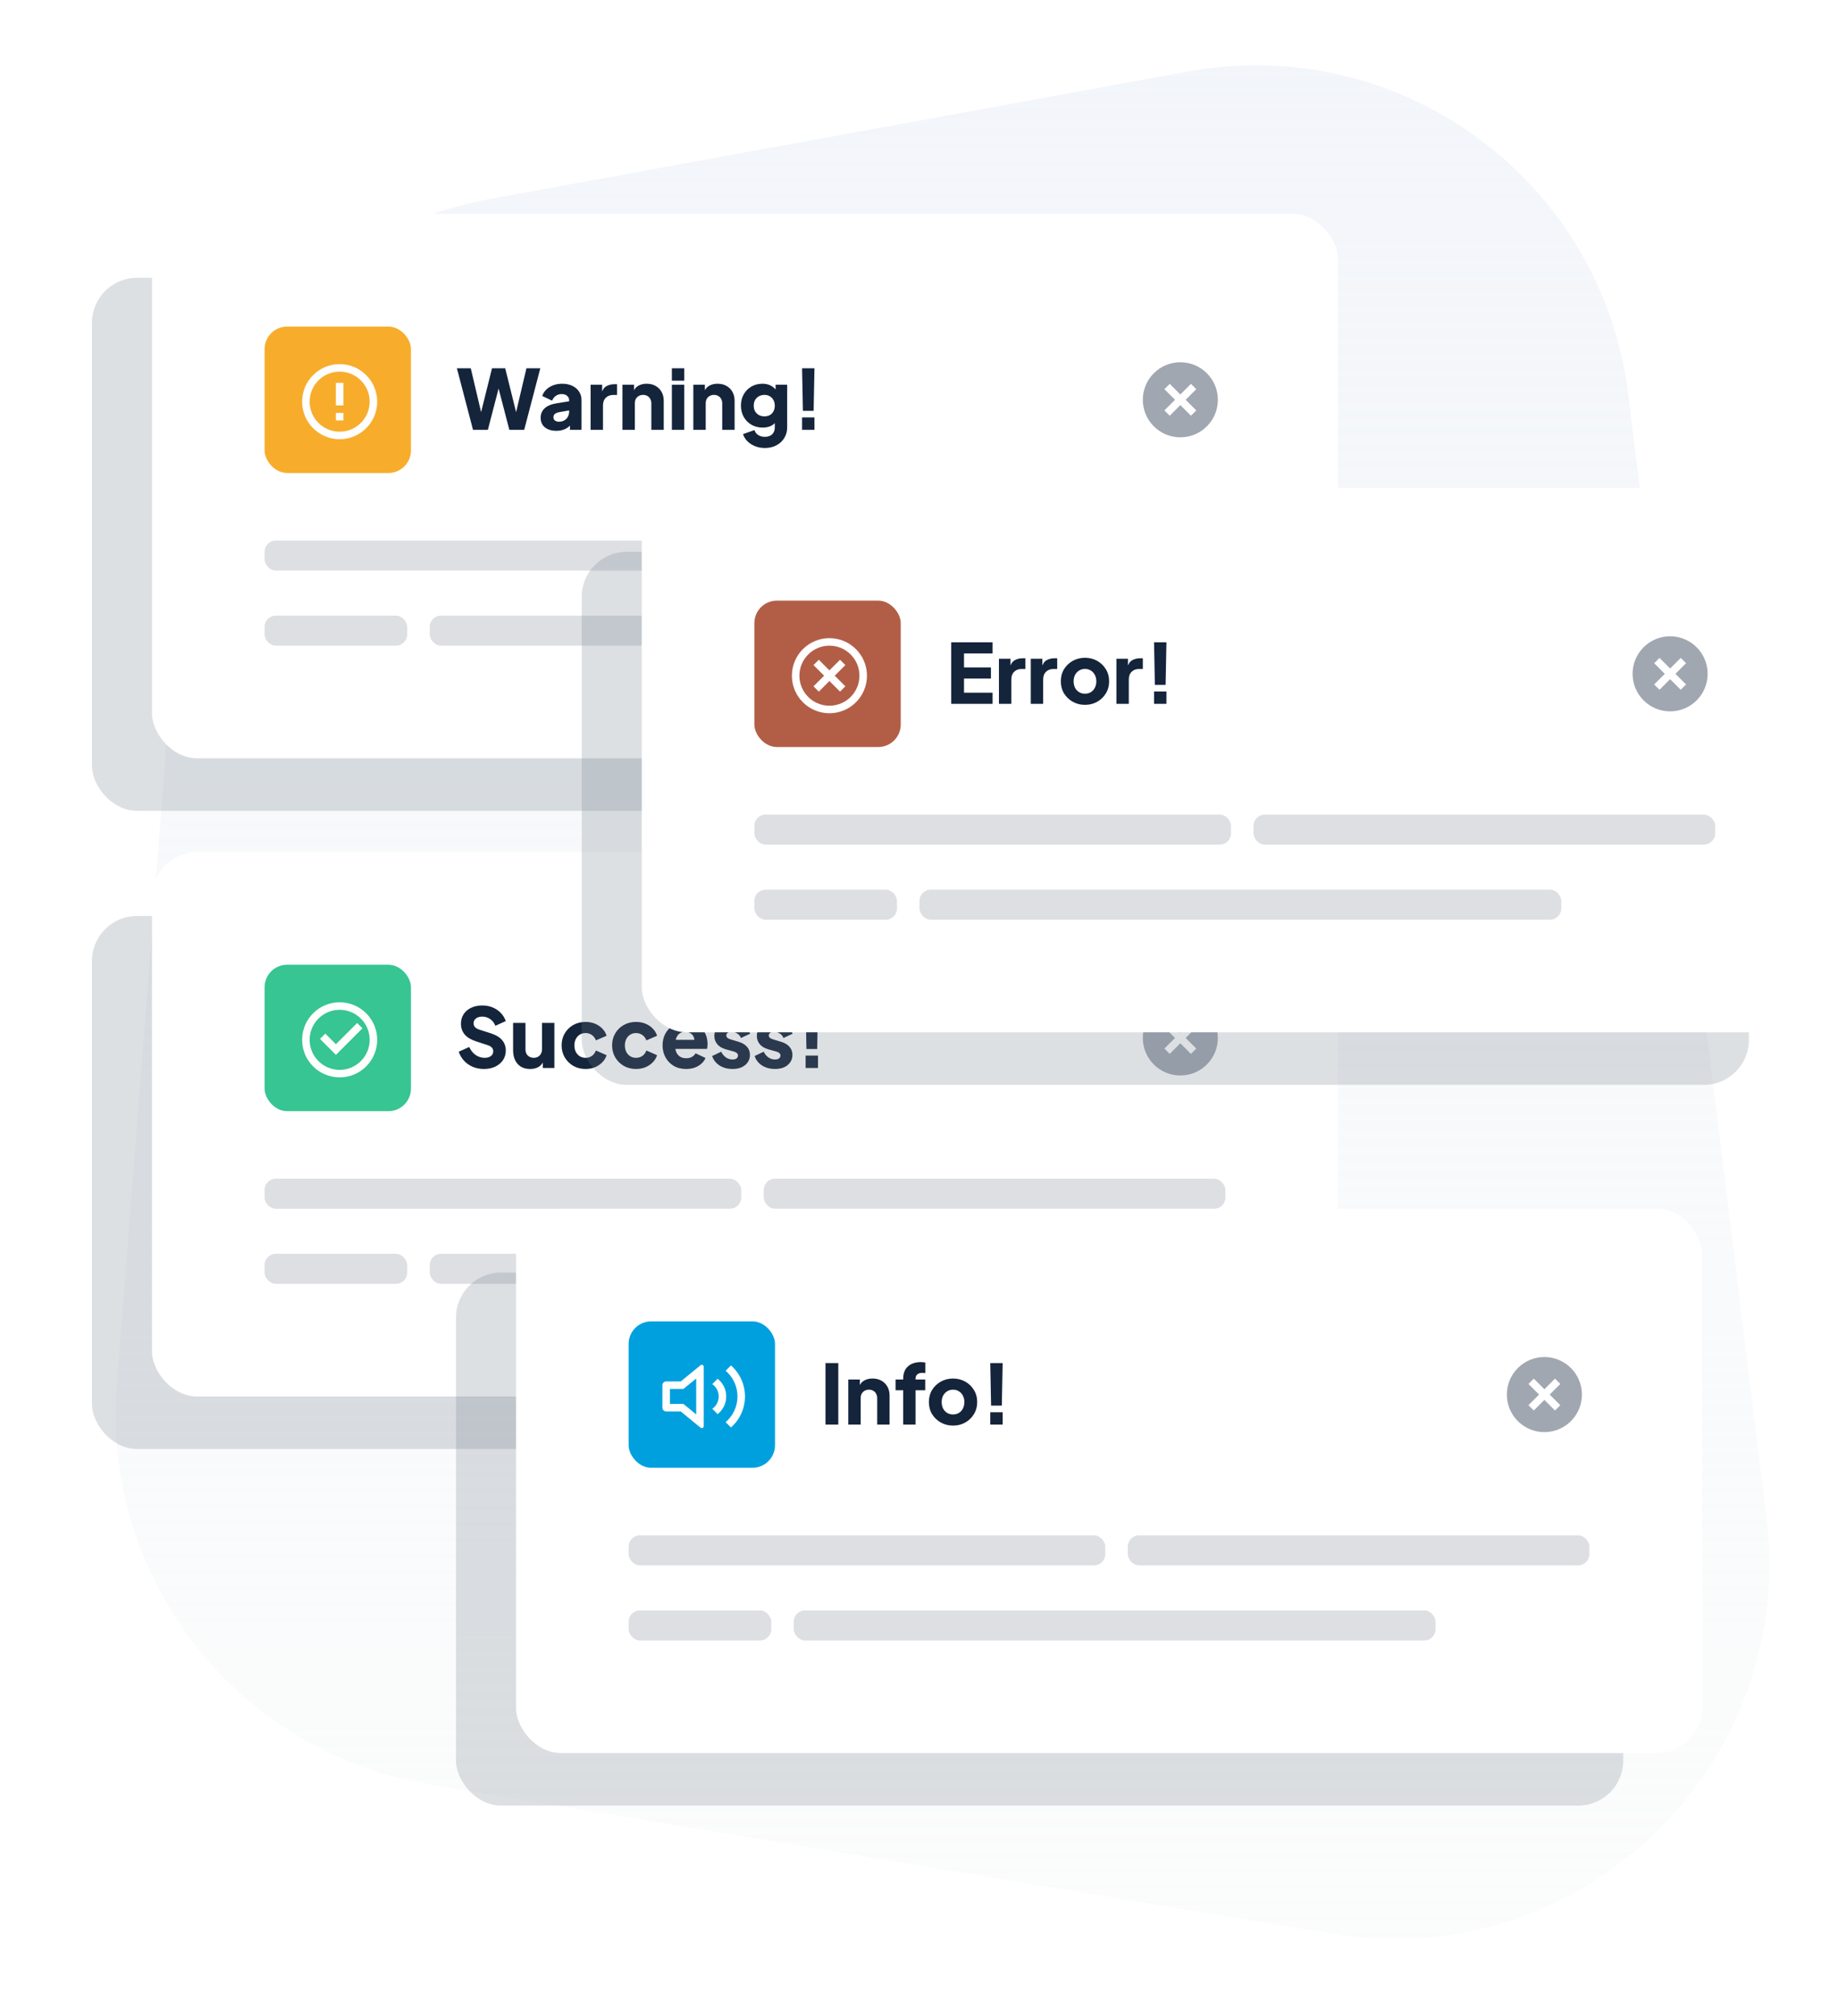 <?xml version="1.0" encoding="UTF-8"?> <svg xmlns="http://www.w3.org/2000/svg" width="490" height="537" viewBox="0 0 490 537" fill="none"><path d="M48.573 143.686C52.086 98.42 85.652 61.2 130.316 53.048L316.663 19.032C373.241 8.705 426.848 48.113 433.872 105.195L470.672 404.295C478.827 470.573 420.971 526.07 355.089 515.164L114.463 475.331C63.283 466.858 27.081 420.657 31.094 368.937L48.573 143.686Z" fill="url(#paint0_linear_5479_3798)"></path><g opacity="0.24" filter="url(#filter0_f_5479_3798)"><rect x="24.5" y="74" width="311" height="142" rx="12" fill="#727C89"></rect></g><rect x="40.5" y="57" width="316" height="145" rx="12" fill="white"></rect><rect x="70.5" y="87" width="39" height="39" rx="6" fill="#F7AD2B"></rect><path d="M90.5 117C84.977 117 80.5 112.523 80.5 107C80.5 101.477 84.977 97 90.5 97C96.023 97 100.5 101.477 100.5 107C100.5 112.523 96.023 117 90.5 117ZM90.5 115C94.918 115 98.5 111.418 98.5 107C98.5 102.582 94.918 99 90.5 99C86.082 99 82.5 102.582 82.5 107C82.5 111.418 86.082 115 90.5 115ZM89.5 110H91.5V112H89.5V110ZM89.5 102H91.5V108H89.5V102Z" fill="white"></path><path d="M126.032 114.5L121.742 98.11H125.438L128.672 111.838H127.682L131.092 98.11H134.612L138.022 111.838H137.032L140.266 98.11H143.962L139.672 114.5H135.712L132.28 101.3H133.424L129.992 114.5H126.032ZM148.256 114.764C147.391 114.764 146.643 114.625 146.012 114.346C145.381 114.067 144.897 113.671 144.56 113.158C144.223 112.63 144.054 112.007 144.054 111.288C144.054 110.613 144.208 110.019 144.516 109.506C144.824 108.978 145.293 108.538 145.924 108.186C146.569 107.834 147.369 107.585 148.322 107.438L151.996 106.844V109.264L148.916 109.814C148.447 109.902 148.087 110.056 147.838 110.276C147.589 110.481 147.464 110.782 147.464 111.178C147.464 111.545 147.603 111.831 147.882 112.036C148.161 112.241 148.505 112.344 148.916 112.344C149.459 112.344 149.935 112.227 150.346 111.992C150.757 111.757 151.072 111.442 151.292 111.046C151.527 110.635 151.644 110.188 151.644 109.704V106.58C151.644 106.125 151.461 105.744 151.094 105.436C150.742 105.128 150.258 104.974 149.642 104.974C149.055 104.974 148.535 105.135 148.08 105.458C147.64 105.781 147.317 106.206 147.112 106.734L144.472 105.48C144.707 104.805 145.081 104.226 145.594 103.742C146.107 103.258 146.723 102.884 147.442 102.62C148.161 102.356 148.945 102.224 149.796 102.224C150.808 102.224 151.703 102.407 152.48 102.774C153.257 103.141 153.859 103.654 154.284 104.314C154.724 104.959 154.944 105.715 154.944 106.58V114.5H151.864V112.564L152.612 112.432C152.26 112.96 151.871 113.4 151.446 113.752C151.021 114.089 150.544 114.339 150.016 114.5C149.488 114.676 148.901 114.764 148.256 114.764ZM157.364 114.5V102.488H160.444V105.37L160.224 104.952C160.488 103.94 160.921 103.258 161.522 102.906C162.138 102.539 162.864 102.356 163.7 102.356H164.404V105.216H163.37C162.564 105.216 161.911 105.465 161.412 105.964C160.914 106.448 160.664 107.137 160.664 108.032V114.5H157.364ZM165.851 114.5V102.488H168.931V104.864L168.755 104.336C169.033 103.617 169.481 103.089 170.097 102.752C170.727 102.4 171.461 102.224 172.297 102.224C173.206 102.224 173.998 102.415 174.673 102.796C175.362 103.177 175.897 103.713 176.279 104.402C176.66 105.077 176.851 105.869 176.851 106.778V114.5H173.551V107.482C173.551 107.013 173.455 106.609 173.265 106.272C173.089 105.935 172.832 105.671 172.495 105.48C172.172 105.289 171.791 105.194 171.351 105.194C170.925 105.194 170.544 105.289 170.207 105.48C169.869 105.671 169.605 105.935 169.415 106.272C169.239 106.609 169.151 107.013 169.151 107.482V114.5H165.851ZM179.021 114.5V102.488H182.321V114.5H179.021ZM179.021 101.41V98.11H182.321V101.41H179.021ZM184.735 114.5V102.488H187.815V104.864L187.639 104.336C187.918 103.617 188.365 103.089 188.981 102.752C189.612 102.4 190.345 102.224 191.181 102.224C192.091 102.224 192.883 102.415 193.557 102.796C194.247 103.177 194.782 103.713 195.163 104.402C195.545 105.077 195.735 105.869 195.735 106.778V114.5H192.435V107.482C192.435 107.013 192.34 106.609 192.149 106.272C191.973 105.935 191.717 105.671 191.379 105.48C191.057 105.289 190.675 105.194 190.235 105.194C189.81 105.194 189.429 105.289 189.091 105.48C188.754 105.671 188.49 105.935 188.299 106.272C188.123 106.609 188.035 107.013 188.035 107.482V114.5H184.735ZM203.801 119.34C202.877 119.34 202.019 119.186 201.227 118.878C200.435 118.57 199.753 118.137 199.181 117.58C198.624 117.037 198.221 116.392 197.971 115.644L201.029 114.566C201.191 115.123 201.521 115.563 202.019 115.886C202.518 116.209 203.112 116.37 203.801 116.37C204.344 116.37 204.813 116.267 205.209 116.062C205.605 115.871 205.906 115.585 206.111 115.204C206.331 114.823 206.441 114.375 206.441 113.862V111.112L207.079 111.904C206.669 112.579 206.141 113.085 205.495 113.422C204.85 113.745 204.095 113.906 203.229 113.906C202.115 113.906 201.117 113.657 200.237 113.158C199.357 112.645 198.668 111.948 198.169 111.068C197.671 110.173 197.421 109.161 197.421 108.032C197.421 106.903 197.671 105.905 198.169 105.04C198.668 104.16 199.35 103.471 200.215 102.972C201.081 102.473 202.063 102.224 203.163 102.224C204.029 102.224 204.784 102.4 205.429 102.752C206.075 103.089 206.625 103.61 207.079 104.314L206.661 105.106V102.488H209.741V113.862C209.741 114.918 209.485 115.857 208.971 116.678C208.458 117.514 207.754 118.167 206.859 118.636C205.979 119.105 204.96 119.34 203.801 119.34ZM203.691 110.914C204.249 110.914 204.733 110.797 205.143 110.562C205.554 110.327 205.869 109.997 206.089 109.572C206.324 109.147 206.441 108.648 206.441 108.076C206.441 107.504 206.324 107.005 206.089 106.58C205.855 106.14 205.532 105.803 205.121 105.568C204.711 105.319 204.234 105.194 203.691 105.194C203.134 105.194 202.635 105.319 202.195 105.568C201.77 105.803 201.433 106.14 201.183 106.58C200.949 107.005 200.831 107.504 200.831 108.076C200.831 108.633 200.949 109.125 201.183 109.55C201.433 109.975 201.77 110.313 202.195 110.562C202.635 110.797 203.134 110.914 203.691 110.914ZM213.931 109.44L213.711 98.11H217.011L216.791 109.44H213.931ZM213.711 114.5V111.2H217.011V114.5H213.711Z" fill="#14243B"></path><path d="M314.5 116.5C308.977 116.5 304.5 112.023 304.5 106.5C304.5 100.977 308.977 96.5 314.5 96.5C320.023 96.5 324.5 100.977 324.5 106.5C324.5 112.023 320.023 116.5 314.5 116.5ZM314.5 105.086L311.672 102.257L310.257 103.672L313.086 106.5L310.257 109.328L311.672 110.743L314.5 107.914L317.328 110.743L318.743 109.328L315.914 106.5L318.743 103.672L317.328 102.257L314.5 105.086Z" fill="#A1A7B1"></path><rect x="70.5" y="144" width="127" height="8" rx="3" fill="#727C89" fill-opacity="0.24"></rect><rect x="203.5" y="144" width="123" height="8" rx="3" fill="#727C89" fill-opacity="0.24"></rect><rect x="70.5" y="164" width="38" height="8" rx="3" fill="#727C89" fill-opacity="0.24"></rect><rect x="114.5" y="164" width="171" height="8" rx="3" fill="#727C89" fill-opacity="0.24"></rect><g opacity="0.24" filter="url(#filter1_f_5479_3798)"><rect x="24.5" y="244" width="311" height="142" rx="12" fill="#727C89"></rect></g><rect x="40.5" y="227" width="316" height="145" rx="12" fill="white"></rect><rect x="70.5" y="257" width="39" height="39" rx="6" fill="#36C593"></rect><path d="M90.5 287C84.977 287 80.5 282.523 80.5 277C80.5 271.477 84.977 267 90.5 267C96.023 267 100.5 271.477 100.5 277C100.5 282.523 96.023 287 90.5 287ZM90.5 285C94.918 285 98.5 281.418 98.5 277C98.5 272.582 94.918 269 90.5 269C86.082 269 82.5 272.582 82.5 277C82.5 281.418 86.082 285 90.5 285ZM89.503 281L85.26 276.757L86.674 275.343L89.503 278.172L95.159 272.515L96.574 273.929L89.503 281Z" fill="white"></path><path d="M128.914 284.764C127.887 284.764 126.919 284.581 126.01 284.214C125.115 283.833 124.338 283.297 123.678 282.608C123.033 281.919 122.549 281.105 122.226 280.166L125.02 278.912C125.431 279.807 125.995 280.511 126.714 281.024C127.447 281.537 128.254 281.794 129.134 281.794C129.603 281.794 130.007 281.721 130.344 281.574C130.681 281.427 130.945 281.229 131.136 280.98C131.327 280.716 131.422 280.408 131.422 280.056C131.422 279.675 131.305 279.352 131.07 279.088C130.835 278.809 130.469 278.589 129.97 278.428L126.758 277.372C125.453 276.947 124.47 276.345 123.81 275.568C123.15 274.776 122.82 273.83 122.82 272.73C122.82 271.762 123.055 270.911 123.524 270.178C124.008 269.445 124.675 268.873 125.526 268.462C126.391 268.051 127.381 267.846 128.496 267.846C129.479 267.846 130.388 268.015 131.224 268.352C132.06 268.689 132.779 269.166 133.38 269.782C133.996 270.398 134.458 271.139 134.766 272.004L131.994 273.258C131.686 272.495 131.224 271.901 130.608 271.476C129.992 271.036 129.288 270.816 128.496 270.816C128.041 270.816 127.638 270.889 127.286 271.036C126.934 271.183 126.663 271.395 126.472 271.674C126.281 271.938 126.186 272.246 126.186 272.598C126.186 272.979 126.311 273.317 126.56 273.61C126.809 273.889 127.183 274.109 127.682 274.27L130.828 275.282C132.148 275.707 133.131 276.301 133.776 277.064C134.436 277.827 134.766 278.758 134.766 279.858C134.766 280.811 134.517 281.662 134.018 282.41C133.519 283.143 132.83 283.723 131.95 284.148C131.085 284.559 130.073 284.764 128.914 284.764ZM141.266 284.764C140.298 284.764 139.469 284.559 138.78 284.148C138.105 283.723 137.592 283.136 137.24 282.388C136.888 281.64 136.712 280.767 136.712 279.77V272.488H140.012V279.506C140.012 279.961 140.1 280.364 140.276 280.716C140.467 281.053 140.731 281.317 141.068 281.508C141.405 281.699 141.787 281.794 142.212 281.794C142.652 281.794 143.033 281.699 143.356 281.508C143.693 281.317 143.95 281.053 144.126 280.716C144.317 280.364 144.412 279.961 144.412 279.506V272.488H147.712V284.5H144.632V282.124L144.808 282.652C144.529 283.371 144.075 283.906 143.444 284.258C142.828 284.595 142.102 284.764 141.266 284.764ZM156.02 284.764C154.817 284.764 153.732 284.493 152.764 283.95C151.811 283.393 151.048 282.637 150.476 281.684C149.919 280.731 149.64 279.66 149.64 278.472C149.64 277.284 149.919 276.221 150.476 275.282C151.033 274.329 151.796 273.581 152.764 273.038C153.732 272.495 154.817 272.224 156.02 272.224C156.915 272.224 157.743 272.378 158.506 272.686C159.269 272.994 159.921 273.427 160.464 273.984C161.007 274.527 161.395 275.172 161.63 275.92L158.77 277.152C158.565 276.551 158.213 276.074 157.714 275.722C157.23 275.37 156.665 275.194 156.02 275.194C155.448 275.194 154.935 275.333 154.48 275.612C154.04 275.891 153.688 276.279 153.424 276.778C153.175 277.277 153.05 277.849 153.05 278.494C153.05 279.139 153.175 279.711 153.424 280.21C153.688 280.709 154.04 281.097 154.48 281.376C154.935 281.655 155.448 281.794 156.02 281.794C156.68 281.794 157.252 281.618 157.736 281.266C158.22 280.914 158.565 280.437 158.77 279.836L161.63 281.09C161.41 281.794 161.029 282.425 160.486 282.982C159.943 283.539 159.291 283.979 158.528 284.302C157.765 284.61 156.929 284.764 156.02 284.764ZM169.469 284.764C168.267 284.764 167.181 284.493 166.213 283.95C165.26 283.393 164.497 282.637 163.925 281.684C163.368 280.731 163.089 279.66 163.089 278.472C163.089 277.284 163.368 276.221 163.925 275.282C164.483 274.329 165.245 273.581 166.213 273.038C167.181 272.495 168.267 272.224 169.469 272.224C170.364 272.224 171.193 272.378 171.955 272.686C172.718 272.994 173.371 273.427 173.913 273.984C174.456 274.527 174.845 275.172 175.079 275.92L172.219 277.152C172.014 276.551 171.662 276.074 171.163 275.722C170.679 275.37 170.115 275.194 169.469 275.194C168.897 275.194 168.384 275.333 167.929 275.612C167.489 275.891 167.137 276.279 166.873 276.778C166.624 277.277 166.499 277.849 166.499 278.494C166.499 279.139 166.624 279.711 166.873 280.21C167.137 280.709 167.489 281.097 167.929 281.376C168.384 281.655 168.897 281.794 169.469 281.794C170.129 281.794 170.701 281.618 171.185 281.266C171.669 280.914 172.014 280.437 172.219 279.836L175.079 281.09C174.859 281.794 174.478 282.425 173.935 282.982C173.393 283.539 172.74 283.979 171.977 284.302C171.215 284.61 170.379 284.764 169.469 284.764ZM182.809 284.764C181.533 284.764 180.425 284.485 179.487 283.928C178.548 283.356 177.822 282.593 177.309 281.64C176.795 280.687 176.538 279.631 176.538 278.472C176.538 277.269 176.803 276.199 177.331 275.26C177.873 274.321 178.599 273.581 179.509 273.038C180.418 272.495 181.445 272.224 182.589 272.224C183.542 272.224 184.385 272.378 185.119 272.686C185.852 272.979 186.468 273.397 186.967 273.94C187.48 274.483 187.869 275.113 188.133 275.832C188.397 276.536 188.529 277.306 188.529 278.142C188.529 278.377 188.514 278.611 188.485 278.846C188.47 279.066 188.433 279.257 188.375 279.418H179.377V276.998H186.505L184.943 278.142C185.089 277.511 185.082 276.954 184.921 276.47C184.759 275.971 184.473 275.583 184.063 275.304C183.667 275.011 183.175 274.864 182.589 274.864C182.017 274.864 181.525 275.003 181.115 275.282C180.704 275.561 180.396 275.971 180.191 276.514C179.985 277.057 179.905 277.717 179.949 278.494C179.89 279.169 179.971 279.763 180.191 280.276C180.411 280.789 180.748 281.193 181.203 281.486C181.657 281.765 182.207 281.904 182.853 281.904C183.439 281.904 183.938 281.787 184.349 281.552C184.774 281.317 185.104 280.995 185.339 280.584L187.979 281.838C187.744 282.425 187.37 282.938 186.857 283.378C186.358 283.818 185.764 284.163 185.075 284.412C184.385 284.647 183.63 284.764 182.809 284.764ZM195.18 284.764C193.86 284.764 192.708 284.456 191.726 283.84C190.758 283.209 190.098 282.366 189.746 281.31L192.166 280.166C192.474 280.811 192.892 281.317 193.42 281.684C193.948 282.051 194.534 282.234 195.18 282.234C195.649 282.234 196.008 282.139 196.258 281.948C196.507 281.757 196.632 281.493 196.632 281.156C196.632 280.98 196.588 280.833 196.5 280.716C196.412 280.584 196.28 280.467 196.104 280.364C195.928 280.261 195.708 280.173 195.444 280.1L193.398 279.528C192.415 279.249 191.66 278.802 191.132 278.186C190.604 277.555 190.34 276.815 190.34 275.964C190.34 275.216 190.53 274.563 190.912 274.006C191.293 273.449 191.828 273.016 192.518 272.708C193.207 272.385 193.999 272.224 194.894 272.224C196.067 272.224 197.094 272.503 197.974 273.06C198.868 273.603 199.499 274.373 199.866 275.37L197.424 276.514C197.248 276.015 196.925 275.619 196.456 275.326C196.001 275.018 195.48 274.864 194.894 274.864C194.468 274.864 194.131 274.952 193.882 275.128C193.647 275.304 193.53 275.546 193.53 275.854C193.53 276.015 193.574 276.162 193.662 276.294C193.75 276.426 193.889 276.543 194.08 276.646C194.285 276.749 194.534 276.844 194.828 276.932L196.742 277.504C197.739 277.797 198.502 278.245 199.03 278.846C199.558 279.433 199.822 280.159 199.822 281.024C199.822 281.772 199.624 282.425 199.228 282.982C198.846 283.539 198.311 283.979 197.622 284.302C196.932 284.61 196.118 284.764 195.18 284.764ZM206.502 284.764C205.182 284.764 204.031 284.456 203.048 283.84C202.08 283.209 201.42 282.366 201.068 281.31L203.488 280.166C203.796 280.811 204.214 281.317 204.742 281.684C205.27 282.051 205.857 282.234 206.502 282.234C206.971 282.234 207.331 282.139 207.58 281.948C207.829 281.757 207.954 281.493 207.954 281.156C207.954 280.98 207.91 280.833 207.822 280.716C207.734 280.584 207.602 280.467 207.426 280.364C207.25 280.261 207.03 280.173 206.766 280.1L204.72 279.528C203.737 279.249 202.982 278.802 202.454 278.186C201.926 277.555 201.662 276.815 201.662 275.964C201.662 275.216 201.853 274.563 202.234 274.006C202.615 273.449 203.151 273.016 203.84 272.708C204.529 272.385 205.321 272.224 206.216 272.224C207.389 272.224 208.416 272.503 209.296 273.06C210.191 273.603 210.821 274.373 211.188 275.37L208.746 276.514C208.57 276.015 208.247 275.619 207.778 275.326C207.323 275.018 206.803 274.864 206.216 274.864C205.791 274.864 205.453 274.952 205.204 275.128C204.969 275.304 204.852 275.546 204.852 275.854C204.852 276.015 204.896 276.162 204.984 276.294C205.072 276.426 205.211 276.543 205.402 276.646C205.607 276.749 205.857 276.844 206.15 276.932L208.064 277.504C209.061 277.797 209.824 278.245 210.352 278.846C210.88 279.433 211.144 280.159 211.144 281.024C211.144 281.772 210.946 282.425 210.55 282.982C210.169 283.539 209.633 283.979 208.944 284.302C208.255 284.61 207.441 284.764 206.502 284.764ZM214.876 279.44L214.656 268.11H217.956L217.736 279.44H214.876ZM214.656 284.5V281.2H217.956V284.5H214.656Z" fill="#14243B"></path><path d="M314.5 286.5C308.977 286.5 304.5 282.023 304.5 276.5C304.5 270.977 308.977 266.5 314.5 266.5C320.023 266.5 324.5 270.977 324.5 276.5C324.5 282.023 320.023 286.5 314.5 286.5ZM314.5 275.086L311.672 272.257L310.257 273.672L313.086 276.5L310.257 279.328L311.672 280.743L314.5 277.914L317.328 280.743L318.743 279.328L315.914 276.5L318.743 273.672L317.328 272.257L314.5 275.086Z" fill="#A1A7B1"></path><rect x="70.5" y="314" width="127" height="8" rx="3" fill="#727C89" fill-opacity="0.24"></rect><rect x="203.5" y="314" width="123" height="8" rx="3" fill="#727C89" fill-opacity="0.24"></rect><rect x="70.5" y="334" width="38" height="8" rx="3" fill="#727C89" fill-opacity="0.24"></rect><rect x="114.5" y="334" width="171" height="8" rx="3" fill="#727C89" fill-opacity="0.24"></rect><g opacity="0.24" filter="url(#filter2_f_5479_3798)"><rect x="155" y="147" width="311" height="142" rx="12" fill="#727C89"></rect></g><rect x="171" y="130" width="316" height="145" rx="12" fill="white"></rect><rect x="201" y="160" width="39" height="39" rx="6" fill="#B25E47"></rect><path d="M221 190C215.477 190 211 185.523 211 180C211 174.477 215.477 170 221 170C226.523 170 231 174.477 231 180C231 185.523 226.523 190 221 190ZM221 188C225.418 188 229 184.418 229 180C229 175.582 225.418 172 221 172C216.582 172 213 175.582 213 180C213 184.418 216.582 188 221 188ZM221 178.586L223.828 175.757L225.243 177.172L222.414 180L225.243 182.828L223.828 184.243L221 181.414L218.172 184.243L216.757 182.828L219.586 180L216.757 177.172L218.172 175.757L221 178.586Z" fill="white"></path><path d="M253.452 187.5V171.11H264.474V174.08H256.862V177.798H264.034V180.768H256.862V184.53H264.474V187.5H253.452ZM266.165 187.5V175.488H269.245V178.37L269.025 177.952C269.289 176.94 269.722 176.258 270.323 175.906C270.939 175.539 271.665 175.356 272.501 175.356H273.205V178.216H272.171C271.364 178.216 270.712 178.465 270.213 178.964C269.714 179.448 269.465 180.137 269.465 181.032V187.5H266.165ZM274.651 187.5V175.488H277.731V178.37L277.511 177.952C277.775 176.94 278.208 176.258 278.809 175.906C279.425 175.539 280.151 175.356 280.987 175.356H281.691V178.216H280.657C279.851 178.216 279.198 178.465 278.699 178.964C278.201 179.448 277.951 180.137 277.951 181.032V187.5H274.651ZM289.1 187.764C287.912 187.764 286.826 187.493 285.844 186.95C284.876 186.407 284.098 185.667 283.512 184.728C282.94 183.775 282.654 182.697 282.654 181.494C282.654 180.277 282.94 179.199 283.512 178.26C284.098 177.321 284.876 176.581 285.844 176.038C286.826 175.495 287.912 175.224 289.1 175.224C290.288 175.224 291.366 175.495 292.334 176.038C293.302 176.581 294.072 177.321 294.644 178.26C295.23 179.199 295.524 180.277 295.524 181.494C295.524 182.697 295.23 183.775 294.644 184.728C294.072 185.667 293.302 186.407 292.334 186.95C291.366 187.493 290.288 187.764 289.1 187.764ZM289.1 184.794C289.701 184.794 290.222 184.655 290.662 184.376C291.116 184.097 291.468 183.709 291.718 183.21C291.982 182.711 292.114 182.139 292.114 181.494C292.114 180.849 291.982 180.284 291.718 179.8C291.468 179.301 291.116 178.913 290.662 178.634C290.222 178.341 289.701 178.194 289.1 178.194C288.498 178.194 287.97 178.341 287.516 178.634C287.061 178.913 286.702 179.301 286.438 179.8C286.188 180.284 286.064 180.849 286.064 181.494C286.064 182.139 286.188 182.711 286.438 183.21C286.702 183.709 287.061 184.097 287.516 184.376C287.97 184.655 288.498 184.794 289.1 184.794ZM297.468 187.5V175.488H300.548V178.37L300.328 177.952C300.592 176.94 301.024 176.258 301.626 175.906C302.242 175.539 302.968 175.356 303.804 175.356H304.508V178.216H303.474C302.667 178.216 302.014 178.465 301.516 178.964C301.017 179.448 300.768 180.137 300.768 181.032V187.5H297.468ZM307.714 182.44L307.494 171.11H310.794L310.574 182.44H307.714ZM307.494 187.5V184.2H310.794V187.5H307.494Z" fill="#14243B"></path><path d="M445 189.5C439.477 189.5 435 185.023 435 179.5C435 173.977 439.477 169.5 445 169.5C450.523 169.5 455 173.977 455 179.5C455 185.023 450.523 189.5 445 189.5ZM445 178.086L442.172 175.257L440.757 176.672L443.586 179.5L440.757 182.328L442.172 183.743L445 180.914L447.828 183.743L449.243 182.328L446.414 179.5L449.243 176.672L447.828 175.257L445 178.086Z" fill="#A1A7B1"></path><rect x="201" y="217" width="127" height="8" rx="3" fill="#727C89" fill-opacity="0.24"></rect><rect x="334" y="217" width="123" height="8" rx="3" fill="#727C89" fill-opacity="0.24"></rect><rect x="201" y="237" width="38" height="8" rx="3" fill="#727C89" fill-opacity="0.24"></rect><rect x="245" y="237" width="171" height="8" rx="3" fill="#727C89" fill-opacity="0.24"></rect><g opacity="0.24" filter="url(#filter3_f_5479_3798)"><rect x="121.5" y="339" width="311" height="142" rx="12" fill="#727C89"></rect></g><rect x="137.5" y="322" width="316" height="145" rx="12" fill="white"></rect><rect x="167.5" y="352" width="39" height="39" rx="6" fill="#00A0DF"></rect><path d="M182.103 370L185.5 367.22V376.779L182.103 374H178.5V370H182.103ZM177.5 376H181.389L186.683 380.331C186.773 380.405 186.885 380.444 187 380.444C187.276 380.444 187.5 380.221 187.5 379.944V364.055C187.5 363.939 187.46 363.827 187.387 363.738C187.212 363.524 186.897 363.493 186.683 363.668L181.389 368H177.5C176.948 368 176.5 368.447 176.5 369V375C176.5 375.552 176.948 376 177.5 376ZM198.5 372C198.5 375.292 197.054 378.246 194.762 380.262L193.344 378.844C195.276 377.193 196.5 374.739 196.5 372C196.5 369.26 195.276 366.806 193.344 365.155L194.762 363.737C197.054 365.753 198.5 368.707 198.5 372ZM193.5 372C193.5 370.088 192.606 368.385 191.213 367.286L189.784 368.715C190.821 369.438 191.5 370.64 191.5 372C191.5 373.36 190.821 374.561 189.784 375.284L191.213 376.713C192.606 375.614 193.5 373.911 193.5 372Z" fill="white"></path><path d="M219.952 379.5V363.11H223.362V379.5H219.952ZM226.026 379.5V367.488H229.106V369.864L228.93 369.336C229.209 368.617 229.656 368.089 230.272 367.752C230.903 367.4 231.636 367.224 232.472 367.224C233.382 367.224 234.174 367.415 234.848 367.796C235.538 368.177 236.073 368.713 236.454 369.402C236.836 370.077 237.026 370.869 237.026 371.778V379.5H233.726V372.482C233.726 372.013 233.631 371.609 233.44 371.272C233.264 370.935 233.008 370.671 232.67 370.48C232.348 370.289 231.966 370.194 231.526 370.194C231.101 370.194 230.72 370.289 230.382 370.48C230.045 370.671 229.781 370.935 229.59 371.272C229.414 371.609 229.326 372.013 229.326 372.482V379.5H226.026ZM240.648 379.5V370.348H238.624V367.488H240.648V367.312C240.648 366.359 240.832 365.552 241.198 364.892C241.58 364.232 242.122 363.726 242.826 363.374C243.53 363.022 244.381 362.846 245.378 362.846C245.569 362.846 245.774 362.861 245.994 362.89C246.214 362.905 246.398 362.927 246.544 362.956V365.772C246.398 365.743 246.266 365.728 246.148 365.728C246.046 365.713 245.936 365.706 245.818 365.706C245.202 365.706 244.733 365.845 244.41 366.124C244.102 366.388 243.948 366.784 243.948 367.312V367.488H246.522V370.348H243.948V379.5H240.648ZM253.945 379.764C252.757 379.764 251.672 379.493 250.689 378.95C249.721 378.407 248.944 377.667 248.357 376.728C247.785 375.775 247.499 374.697 247.499 373.494C247.499 372.277 247.785 371.199 248.357 370.26C248.944 369.321 249.721 368.581 250.689 368.038C251.672 367.495 252.757 367.224 253.945 367.224C255.133 367.224 256.211 367.495 257.179 368.038C258.147 368.581 258.917 369.321 259.489 370.26C260.076 371.199 260.369 372.277 260.369 373.494C260.369 374.697 260.076 375.775 259.489 376.728C258.917 377.667 258.147 378.407 257.179 378.95C256.211 379.493 255.133 379.764 253.945 379.764ZM253.945 376.794C254.547 376.794 255.067 376.655 255.507 376.376C255.962 376.097 256.314 375.709 256.563 375.21C256.827 374.711 256.959 374.139 256.959 373.494C256.959 372.849 256.827 372.284 256.563 371.8C256.314 371.301 255.962 370.913 255.507 370.634C255.067 370.341 254.547 370.194 253.945 370.194C253.344 370.194 252.816 370.341 252.361 370.634C251.907 370.913 251.547 371.301 251.283 371.8C251.034 372.284 250.909 372.849 250.909 373.494C250.909 374.139 251.034 374.711 251.283 375.21C251.547 375.709 251.907 376.097 252.361 376.376C252.816 376.655 253.344 376.794 253.945 376.794ZM264.074 374.44L263.854 363.11H267.154L266.934 374.44H264.074ZM263.854 379.5V376.2H267.154V379.5H263.854Z" fill="#14243B"></path><path d="M411.5 381.5C405.977 381.5 401.5 377.023 401.5 371.5C401.5 365.977 405.977 361.5 411.5 361.5C417.023 361.5 421.5 365.977 421.5 371.5C421.5 377.023 417.023 381.5 411.5 381.5ZM411.5 370.086L408.672 367.257L407.257 368.672L410.086 371.5L407.257 374.328L408.672 375.743L411.5 372.914L414.328 375.743L415.743 374.328L412.914 371.5L415.743 368.672L414.328 367.257L411.5 370.086Z" fill="#A1A7B1"></path><rect x="167.5" y="409" width="127" height="8" rx="3" fill="#727C89" fill-opacity="0.24"></rect><rect x="300.5" y="409" width="123" height="8" rx="3" fill="#727C89" fill-opacity="0.24"></rect><rect x="167.5" y="429" width="38" height="8" rx="3" fill="#727C89" fill-opacity="0.24"></rect><rect x="211.5" y="429" width="171" height="8" rx="3" fill="#727C89" fill-opacity="0.24"></rect><defs><filter id="filter0_f_5479_3798" x="0.5" y="50" width="359" height="190" filterUnits="userSpaceOnUse" color-interpolation-filters="sRGB"><feFlood flood-opacity="0" result="BackgroundImageFix"></feFlood><feBlend mode="normal" in="SourceGraphic" in2="BackgroundImageFix" result="shape"></feBlend><feGaussianBlur stdDeviation="12" result="effect1_foregroundBlur_5479_3798"></feGaussianBlur></filter><filter id="filter1_f_5479_3798" x="0.5" y="220" width="359" height="190" filterUnits="userSpaceOnUse" color-interpolation-filters="sRGB"><feFlood flood-opacity="0" result="BackgroundImageFix"></feFlood><feBlend mode="normal" in="SourceGraphic" in2="BackgroundImageFix" result="shape"></feBlend><feGaussianBlur stdDeviation="12" result="effect1_foregroundBlur_5479_3798"></feGaussianBlur></filter><filter id="filter2_f_5479_3798" x="131" y="123" width="359" height="190" filterUnits="userSpaceOnUse" color-interpolation-filters="sRGB"><feFlood flood-opacity="0" result="BackgroundImageFix"></feFlood><feBlend mode="normal" in="SourceGraphic" in2="BackgroundImageFix" result="shape"></feBlend><feGaussianBlur stdDeviation="12" result="effect1_foregroundBlur_5479_3798"></feGaussianBlur></filter><filter id="filter3_f_5479_3798" x="97.5" y="315" width="359" height="190" filterUnits="userSpaceOnUse" color-interpolation-filters="sRGB"><feFlood flood-opacity="0" result="BackgroundImageFix"></feFlood><feBlend mode="normal" in="SourceGraphic" in2="BackgroundImageFix" result="shape"></feBlend><feGaussianBlur stdDeviation="12" result="effect1_foregroundBlur_5479_3798"></feGaussianBlur></filter><linearGradient id="paint0_linear_5479_3798" x1="255.5" y1="0" x2="255.5" y2="537" gradientUnits="userSpaceOnUse"><stop stop-color="#F2F5FA"></stop><stop offset="1" stop-color="#F8F9F9" stop-opacity="0.5"></stop></linearGradient></defs></svg> 